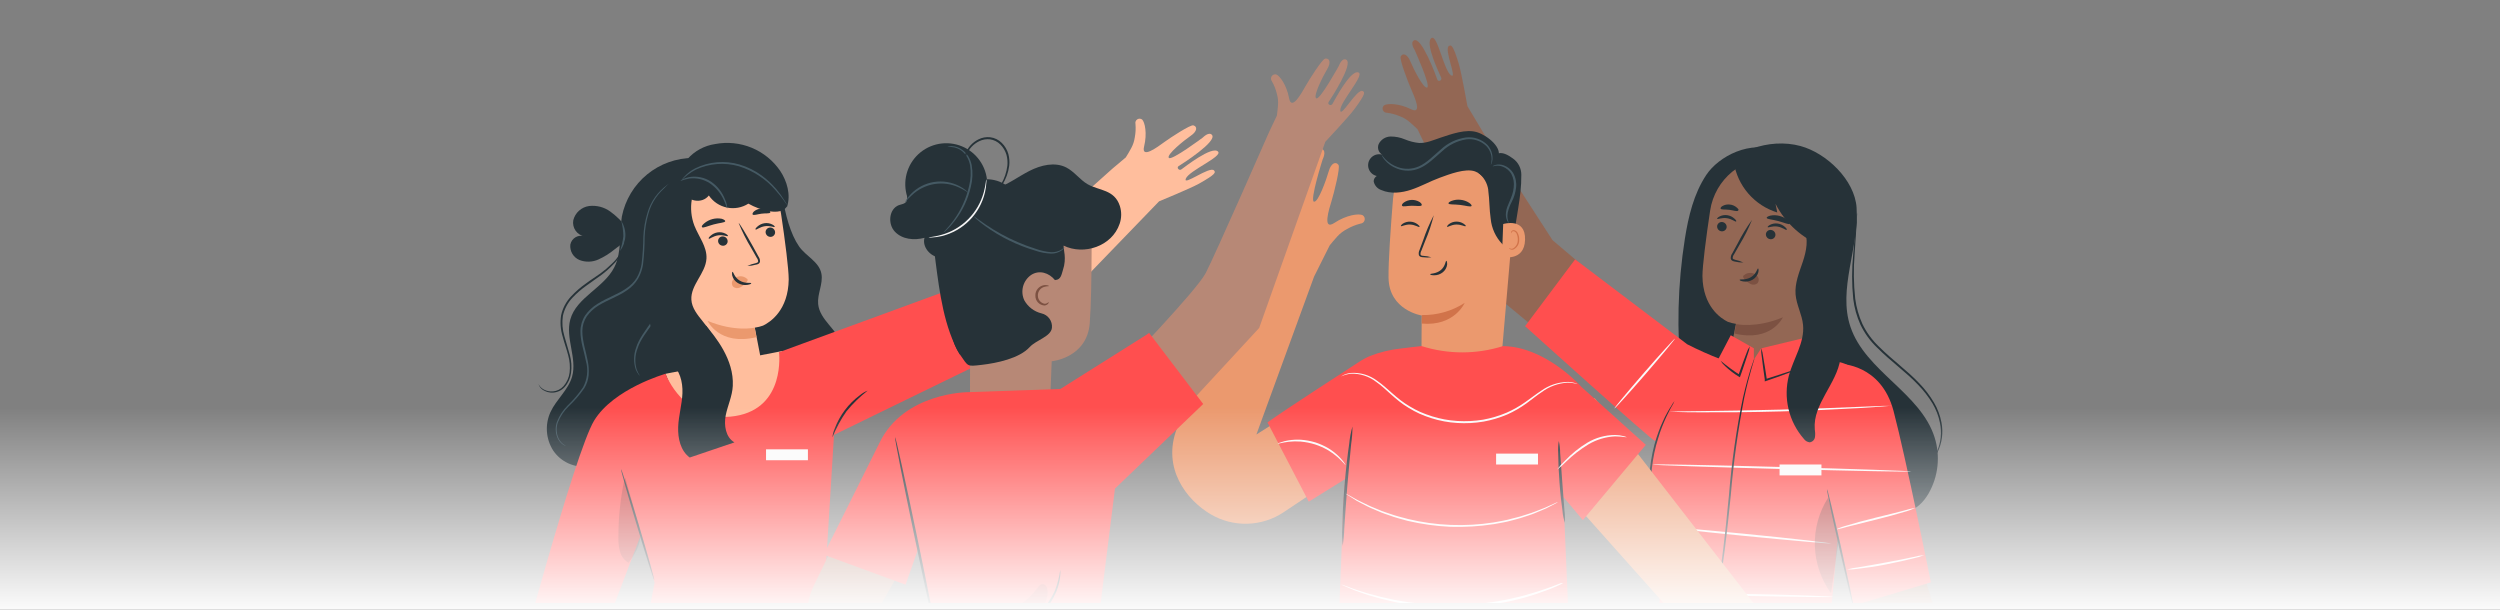 <svg width="1534" height="374" viewBox="0 0 1534 374" fill="none" xmlns="http://www.w3.org/2000/svg">
<rect x="0" y="0" width="1534" height="374" fill="#808080" stroke="none"/>
<g clip-path="url(#clip0_462_721)">
<path d="M1091.14 92.787C1074.21 85.514 1054.51 95.905 1046.91 107.429C1039.3 118.954 1036.02 132.746 1033.85 146.443C1029.39 174.565 1028.69 203.155 1031.77 231.461C1032.67 239.797 1034.3 248.866 1040.67 254.321C1047.05 259.776 1055.55 259.942 1063.39 258.572C1070.48 257.344 1077.68 254.652 1082.29 249.125C1089.37 240.647 1088.45 228.32 1087.69 217.291C1085.08 179.256 1089.08 141.055 1099.5 104.383" fill="#263238"/>
<path d="M1054.23 108.185C1062 92.74 1085.62 84.404 1104.7 89.576C1120.8 93.921 1138.02 110.452 1139.2 127.361C1140.88 152.016 1127.56 177.191 1135.45 200.571C1144.63 227.824 1178.45 241.025 1187.09 268.443C1188.87 274.114 1189.46 280.09 1188.82 285.999C1188.19 291.908 1186.33 297.621 1183.39 302.781C1180.34 308.047 1175.69 312.912 1169.67 313.904C1162.18 315.108 1155.26 310.078 1149.36 305.308C1133.37 292.461 1117.12 279.33 1105.97 262.091C1092.87 241.804 1087.81 217.22 1087.6 192.99C1087.39 168.76 1091.71 144.884 1096.01 121.127" fill="#263238"/>
<path d="M1121.61 138.106C1122.22 133.268 1121.85 128.356 1120.52 123.663C1119.2 118.97 1116.94 114.591 1113.89 110.787C1110.84 106.982 1107.05 103.83 1102.76 101.517C1098.47 99.204 1093.75 97.777 1088.9 97.322C1069.51 95.48 1052.25 109.933 1049.34 129.203C1046.79 146.089 1044.62 163.163 1044.62 169.35C1044.85 188.031 1055.79 195.328 1060.21 197.477C1061.8 198.052 1063.44 198.463 1065.12 198.705C1065.13 198.727 1065.14 198.751 1065.14 198.776C1065.14 198.801 1065.13 198.825 1065.12 198.847L1060.96 220.29C1059.07 234.342 1066.94 246.858 1080.94 248.913C1094.94 250.967 1106.02 240.175 1108.17 226.123L1121.61 138.106Z" fill="#936754"/>
<path d="M1053.66 138.508C1053.55 139.267 1053.72 140.042 1054.16 140.672C1054.61 141.301 1055.27 141.736 1056.02 141.885C1056.4 141.965 1056.78 141.971 1057.15 141.902C1057.52 141.834 1057.88 141.692 1058.2 141.486C1058.52 141.28 1058.79 141.013 1059.01 140.7C1059.22 140.388 1059.37 140.036 1059.45 139.665C1059.56 138.907 1059.38 138.135 1058.94 137.507C1058.5 136.879 1057.84 136.443 1057.09 136.288C1056.72 136.202 1056.33 136.191 1055.96 136.257C1055.58 136.322 1055.22 136.463 1054.9 136.67C1054.58 136.878 1054.31 137.147 1054.1 137.463C1053.88 137.779 1053.74 138.134 1053.66 138.508Z" fill="#263238"/>
<path d="M1053.66 134.304C1053.97 134.729 1056.43 133.407 1059.59 133.879C1062.76 134.351 1064.83 136.241 1065.24 135.934C1065.64 135.627 1065.24 135.036 1064.27 134.163C1063.04 133.005 1061.48 132.262 1059.8 132.037C1058.18 131.809 1056.53 132.089 1055.08 132.84C1053.92 133.454 1053.5 134.092 1053.66 134.304Z" fill="#263238"/>
<path d="M1083.58 143.349C1083.47 144.108 1083.65 144.883 1084.09 145.513C1084.53 146.142 1085.19 146.577 1085.95 146.726C1086.32 146.813 1086.7 146.824 1087.07 146.76C1087.45 146.696 1087.8 146.557 1088.12 146.353C1088.44 146.148 1088.72 145.881 1088.93 145.568C1089.15 145.255 1089.3 144.902 1089.37 144.53C1089.5 143.77 1089.32 142.992 1088.88 142.361C1088.44 141.73 1087.77 141.297 1087.01 141.153C1086.64 141.066 1086.26 141.055 1085.88 141.119C1085.51 141.183 1085.15 141.322 1084.83 141.527C1084.51 141.731 1084.24 141.998 1084.02 142.311C1083.81 142.624 1083.66 142.977 1083.58 143.349Z" fill="#263238"/>
<path d="M1084.65 139.405C1084.95 139.854 1087.43 138.532 1090.58 139.004C1093.72 139.476 1095.84 141.366 1096.24 141.059C1096.64 140.752 1096.24 140.161 1095.25 139.264C1094.02 138.128 1092.47 137.395 1090.81 137.162C1089.19 136.929 1087.54 137.209 1086.09 137.965C1084.93 138.579 1084.51 139.216 1084.65 139.405Z" fill="#263238"/>
<path d="M1069.75 161.085C1068.16 160.325 1066.49 159.762 1064.76 159.408C1063.96 159.219 1063.23 158.936 1063.16 158.369C1063.22 157.511 1063.53 156.689 1064.05 156.007C1065.09 154.165 1066.18 152.229 1067.34 150.221C1070.31 145.334 1072.88 140.216 1075.04 134.918C1071.68 139.553 1068.7 144.449 1066.13 149.56C1065 151.591 1063.94 153.551 1062.94 155.417C1062.23 156.361 1061.89 157.542 1062 158.723C1062.08 159.024 1062.22 159.304 1062.42 159.541C1062.62 159.778 1062.87 159.967 1063.16 160.093C1063.58 160.289 1064.04 160.424 1064.5 160.494C1066.22 160.922 1067.98 161.121 1069.75 161.085Z" fill="#263238"/>
<path d="M1065.33 198.87C1065.33 198.87 1077.4 201.633 1094 194.69C1094 194.69 1086.91 210.135 1064.2 204.633L1065.33 198.87Z" fill="#7C5142"/>
<path d="M1069.98 168.996C1070.69 168.331 1071.56 167.856 1072.51 167.617C1073.46 167.377 1074.45 167.381 1075.39 167.627C1076.77 167.944 1077.96 168.793 1078.72 169.988C1079.06 170.577 1079.22 171.257 1079.16 171.938C1079.11 172.618 1078.85 173.264 1078.41 173.79C1077.82 174.284 1077.1 174.59 1076.33 174.67C1075.57 174.75 1074.79 174.6 1074.11 174.239C1072.71 173.484 1071.46 172.466 1070.43 171.24C1070.11 170.935 1069.85 170.575 1069.65 170.177C1069.57 169.983 1069.54 169.768 1069.57 169.559C1069.61 169.35 1069.7 169.155 1069.84 168.996" fill="#7C5142"/>
<path d="M1078.74 164.722C1078.22 164.722 1077.73 168.052 1074.42 170.059C1071.12 172.066 1067.55 171.169 1067.46 171.641C1067.36 172.114 1068.16 172.421 1069.7 172.704C1071.71 173.013 1073.76 172.613 1075.51 171.57C1077.18 170.561 1078.4 168.945 1078.91 167.06C1079.24 165.643 1078.98 164.745 1078.74 164.722Z" fill="#263238"/>
<path d="M1084.03 133.667C1084.22 134.564 1087.43 134.635 1091.12 135.627C1094.8 136.619 1097.64 137.988 1098.2 137.351C1098.49 137.02 1098.09 136.123 1097 135.131C1095.54 133.854 1093.8 132.947 1091.92 132.486C1090.06 131.978 1088.1 131.921 1086.21 132.321C1084.74 132.746 1083.96 133.242 1084.03 133.667Z" fill="#263238"/>
<path d="M1055.77 128.022C1056.21 128.825 1058.5 128.4 1061.13 128.754C1063.75 129.109 1065.85 129.935 1066.51 129.25C1067.17 128.565 1066.51 128.164 1065.66 127.337C1064.49 126.306 1063.03 125.67 1061.48 125.519C1059.94 125.313 1058.38 125.602 1057.02 126.346C1055.98 126.912 1055.58 127.621 1055.77 128.022Z" fill="#263238"/>
<path d="M1063.87 99.683C1065.01 106.776 1068.11 113.409 1072.82 118.833C1077.53 124.258 1083.67 128.258 1090.53 130.384L1089.47 125.094C1095.66 137.208 1106.18 146.554 1118.94 151.284C1123.34 143.815 1125.01 135.048 1123.65 126.485C1122.3 117.922 1118.01 110.096 1111.52 104.349C1105.03 98.601 1096.74 95.289 1088.08 94.981C1079.41 94.673 1070.91 97.387 1064.03 102.659" fill="#263238"/>
<path d="M1184.8 282.92C1186.22 281.164 1187.44 279.255 1188.44 277.228C1190.95 271.595 1191.6 265.31 1190.31 259.28C1189.47 255.113 1187.93 251.12 1185.75 247.472C1183.22 243.316 1180.23 239.464 1176.82 235.995C1169.74 228.485 1160.29 221.825 1151.86 213.371C1147.59 209.313 1144.1 204.511 1141.56 199.201C1139.31 194.201 1137.82 188.891 1137.15 183.449C1136.22 174.278 1136.22 165.037 1137.15 155.866C1137.74 148.049 1138.35 141.696 1138.75 137.374C1138.96 135.273 1139.11 133.62 1139.22 132.344C1139.26 131.756 1139.35 131.171 1139.48 130.597C1139.55 131.185 1139.55 131.779 1139.48 132.368C1139.48 133.643 1139.34 135.32 1139.22 137.398C1138.94 141.909 1138.52 148.214 1138 155.913C1137.25 165.036 1137.38 174.209 1138.37 183.308C1139.06 188.627 1140.54 193.816 1142.74 198.705C1145.24 203.902 1148.66 208.606 1152.83 212.591C1161.23 220.975 1170.59 227.635 1177.74 235.263C1181.19 238.829 1184.2 242.793 1186.72 247.071C1188.92 250.81 1190.46 254.9 1191.27 259.162C1192.49 265.358 1191.66 271.781 1188.91 277.465C1188.14 278.978 1187.2 280.397 1186.1 281.692C1185.7 282.133 1185.27 282.544 1184.8 282.92Z" fill="#263238"/>
<path d="M952.634 147.364L912.605 85.514L900.419 65.157C900.419 65.157 896.806 44.752 895.082 39.014C891.492 27.206 890.359 27.513 889.131 28.174C885.636 29.922 894.633 49.192 890.288 46.169C885.943 43.147 882.022 21.325 878.48 23.285C873.757 25.883 883.605 45.862 884.313 47.634C885.022 49.405 882.495 50.444 881.951 48.838C881.149 46.476 872.245 22.294 867.617 24.797C865.066 26.167 867.971 30.536 867.971 30.536C867.971 30.536 877.984 52.569 875.764 53.679C873.544 54.789 867.191 42.037 865.373 37.597C863.555 33.157 860.65 32.283 859.469 34.692C858.595 36.345 863.862 50.09 865.775 54.459C867.687 58.828 873.119 70.659 865.775 66.999C858.43 63.338 851.251 63.338 849.243 64.637C848.836 64.99 848.548 65.462 848.421 65.986C848.293 66.51 848.332 67.061 848.532 67.562C848.732 68.064 849.083 68.49 849.536 68.782C849.99 69.075 850.523 69.219 851.062 69.195C853.834 69.553 856.544 70.293 859.115 71.391C861.219 72.192 863.168 73.35 864.877 74.816C866.884 76.516 868.49 78.051 869.836 79.374L879.779 100.037L923.681 186.212L1015.62 262.35L1038.81 220.55L952.634 147.364Z" fill="#936754"/>
<path d="M1190.09 492.583C1190.66 494.401 1191.27 496.527 1191.86 499.077C1192.39 501.273 1192.52 503.542 1192.27 505.784C1192.07 508.574 1191.49 511.324 1190.54 513.955C1189.41 516.317 1191.7 518.679 1193.75 517.64C1195.81 516.6 1199.07 510.224 1199.21 501.935C1199.35 493.646 1207.4 503.919 1210.4 507.626C1213.4 511.334 1223.23 522.292 1225.09 522.268C1227.83 522.268 1228.28 519.293 1225.21 515.679C1222.14 512.066 1213.66 500.565 1215.76 499.148C1217.87 497.731 1232.74 516.671 1232.74 516.671C1232.74 516.671 1235.29 521.253 1237.7 519.623C1242.02 516.648 1224.6 497.637 1222.87 495.866C1221.69 494.638 1223.84 492.937 1225.04 494.33C1226.25 495.724 1239.57 513.625 1243.94 510.649C1247.34 508.288 1229.77 494.874 1229.04 489.631C1228.3 484.388 1241.34 501.226 1244.5 498.912C1245.66 498.038 1246.44 497.235 1237.56 488.663C1233.26 484.483 1216.78 471.919 1216.78 471.919L1181.85 357.098L1138.49 357.806L1190.09 492.583Z" fill="#936754"/>
<path d="M1055.95 220.479C1048.9 217.77 1041.99 214.688 1035.27 211.245L966.497 159.148L935.796 200.146C935.796 200.146 1014.27 270.994 1015.57 270.616C1016.87 270.238 1055.95 220.479 1055.95 220.479Z" fill="#FF4F4F"/>
<path d="M1061.15 220.314L1055.95 220.479C1048.62 220.727 1041.53 223.215 1035.65 227.61C1029.77 232.006 1025.37 238.096 1023.06 245.064C1017.81 260.839 1018.12 265.987 1014.48 277.772C1005.79 305.922 1021.4 340.094 1021.4 340.094L1016.02 389.688L1122.08 391.601L1127.42 331.9L1147.23 242.513C1147.23 242.513 1142.84 223.337 1125.98 221.778C1117.24 220.928 1061.15 220.314 1061.15 220.314Z" fill="#FF4F4F"/>
<path d="M1129.09 223.289C1129.09 223.289 1154.22 223.171 1161.87 252.148C1169.52 281.125 1184.8 357.334 1184.8 357.334L1137.19 371.645L1111.59 267.05C1109.82 261.121 1109.12 254.922 1109.54 248.747C1110.32 238.285 1114.24 224.706 1129.09 223.289Z" fill="#FF4F4F"/>
<path d="M1053.62 221.731L1062 205.695L1076.17 213.725V220.691L1080.66 213.725L1114.07 205.695V225.509L1075.06 229.76L1053.62 221.731Z" fill="#FF4F4F"/>
<path d="M1027.45 246.103C1026.95 247.282 1026.36 248.42 1025.68 249.503C1025.06 250.566 1024.33 251.865 1023.6 253.447C1022.87 255.029 1021.9 256.753 1021.1 258.808C1020.29 260.863 1019.3 263.035 1018.52 265.491C1017.74 267.947 1016.92 270.569 1016.16 273.332C1013.02 285.516 1012.22 298.186 1013.8 310.669C1014.22 313.526 1014.56 316.266 1015.17 318.769C1015.62 321.11 1016.19 323.428 1016.87 325.712C1017.39 327.861 1018.12 329.703 1018.66 331.356C1019.1 332.778 1019.62 334.174 1020.22 335.536C1020.75 336.706 1021.18 337.914 1021.52 339.15C1020.86 338.053 1020.27 336.909 1019.77 335.725C1019.11 334.383 1018.51 333.003 1018 331.592C1017.41 329.939 1016.61 328.097 1016.04 325.972C1015.29 323.646 1014.66 321.281 1014.15 318.887C1013.52 316.36 1013.14 313.621 1012.67 310.716C1011.87 304.452 1011.65 298.128 1012 291.823C1012.46 285.484 1013.5 279.2 1015.1 273.048C1015.93 270.238 1016.66 267.569 1017.63 265.137C1018.43 262.861 1019.35 260.63 1020.39 258.454C1021.19 256.638 1022.08 254.865 1023.06 253.14C1023.77 251.796 1024.56 250.495 1025.42 249.243C1026 248.138 1026.68 247.086 1027.45 246.103Z" fill="#263238"/>
<path d="M1073.67 212.473C1073.45 214.132 1073.03 215.759 1072.41 217.314C1071.49 220.266 1070.05 224.399 1068.59 228.745C1068.33 229.429 1068.09 230.114 1067.86 230.776L1067.6 231.484L1066.96 231.106C1063.91 229.265 1061.07 227.086 1058.5 224.612C1057.4 223.672 1056.46 222.555 1055.72 221.306C1059.47 224.459 1063.41 227.377 1067.53 230.043L1066.63 230.374L1067.36 228.319C1068.92 223.88 1070.41 219.889 1071.52 217.031C1072.03 215.424 1072.75 213.892 1073.67 212.473Z" fill="#263238"/>
<path d="M1101.11 227.209C1099.51 228.105 1097.81 228.825 1096.05 229.358C1092.89 230.563 1088.5 232.122 1083.56 233.798L1082.85 234.058V233.326V232.712C1082.07 227.422 1081.46 222.628 1081.06 219.156C1080.72 217.287 1080.59 215.387 1080.66 213.489C1081.27 215.288 1081.69 217.148 1081.91 219.038C1082.52 222.463 1083.3 227.257 1084.08 232.523V233.137L1083.28 232.641C1088.21 230.988 1092.72 229.547 1095.91 228.556C1097.59 227.906 1099.33 227.454 1101.11 227.209Z" fill="#263238"/>
<path d="M1180.76 340.566C1178.57 341.486 1176.29 342.182 1173.96 342.645C1169.71 343.755 1163.81 345.006 1157.22 346.352C1150.63 347.698 1144.61 348.454 1140.26 348.974C1137.92 349.362 1135.55 349.536 1133.18 349.493C1135.5 348.831 1137.87 348.365 1140.26 348.1C1144.56 347.368 1150.54 346.376 1157.1 345.148C1163.67 343.92 1169.59 342.786 1173.89 341.818C1176.15 341.22 1178.44 340.802 1180.76 340.566Z" fill="#FAFAFA"/>
<path d="M1175.36 311.566C1173.09 312.671 1170.72 313.542 1168.27 314.164C1163.88 315.534 1157.74 317.187 1150.94 318.887C1144.14 320.587 1137.97 322.075 1133.53 323.232C1131.16 323.971 1128.75 324.554 1126.31 324.98C1128.57 323.885 1130.95 323.023 1133.39 322.406C1137.78 321.013 1143.92 319.359 1150.73 317.683C1157.53 316.006 1163.69 314.518 1168.13 313.337C1170.5 312.591 1172.91 312 1175.36 311.566Z" fill="#FAFAFA"/>
<path d="M1137.15 371.645C1136.77 370.754 1136.47 369.829 1136.27 368.882C1135.78 366.851 1135.12 364.3 1134.36 361.254C1132.8 354.807 1130.72 345.88 1128.48 336.008C1126.24 326.137 1124.32 317.116 1122.95 310.668C1122.34 307.622 1121.84 305.048 1121.42 302.97C1121.19 302.032 1121.06 301.075 1121.02 300.112C1121.43 300.983 1121.72 301.904 1121.89 302.852L1123.8 310.479C1125.39 316.927 1127.46 325.854 1129.68 335.749C1131.9 345.644 1133.86 354.641 1135.21 361.065C1135.82 364.135 1136.34 366.709 1136.74 368.787C1137 369.718 1137.14 370.679 1137.15 371.645Z" fill="#263238"/>
<path d="M1172.81 289.32C1172.81 289.65 1137.22 288.965 1093.34 287.785C1049.46 286.604 1013.89 285.423 1013.89 285.045C1013.89 284.667 1049.48 285.376 1093.36 286.557C1137.24 287.737 1172.81 288.965 1172.81 289.32Z" fill="#FAFAFA"/>
<path d="M1160.62 248.865C1160.18 248.998 1159.71 249.07 1159.25 249.078L1155.31 249.409C1151.86 249.692 1146.9 250.023 1140.74 250.401C1128.43 251.133 1111.43 251.936 1092.63 252.455C1073.83 252.975 1056.8 253.069 1044.5 252.998C1038.34 252.998 1033.35 252.998 1029.91 252.809L1025.94 252.668C1025.47 252.664 1025.01 252.625 1024.55 252.55C1025.01 252.483 1025.48 252.483 1025.94 252.55L1029.91 252.431L1044.48 252.243C1056.8 252.101 1073.81 251.841 1092.61 251.345C1111.4 250.849 1128.38 250.164 1140.69 249.645L1155.28 249.054H1159.25C1159.7 248.94 1160.16 248.876 1160.62 248.865Z" fill="#FAFAFA"/>
<path d="M990.561 250.684C990.302 250.448 998.426 240.671 1008.67 228.839C1018.92 217.008 1027.57 207.585 1027.73 207.797C1027.9 208.01 1019.87 217.787 1009.62 229.642C999.37 241.498 990.821 250.826 990.561 250.684Z" fill="#FAFAFA"/>
<path d="M1123.76 333.482C1123.76 333.836 1099.48 331.687 1069.6 328.758C1039.73 325.83 1015.52 323.091 1015.55 322.736C1015.57 322.382 1039.82 324.555 1069.72 327.46C1099.62 330.364 1123.78 333.246 1123.76 333.482Z" fill="#FAFAFA"/>
<path d="M1124.96 366.261C1124.96 366.615 1101.34 366.261 1072.39 365.694C1043.44 365.127 1019.85 364.23 1019.85 363.899C1019.85 363.569 1043.46 363.899 1072.41 364.466C1101.37 365.033 1124.96 365.93 1124.96 366.261Z" fill="#FAFAFA"/>
<path d="M1053.62 389.31C1053.56 388.729 1053.56 388.143 1053.62 387.562C1053.62 386.429 1053.62 384.728 1053.62 382.579C1053.62 378.234 1053.95 371.952 1054.47 364.206C1054.73 360.333 1055.06 356.106 1055.53 351.571C1056 347.037 1056.69 342.125 1057.32 337.118C1058.6 326.94 1059.69 315.722 1060.87 304.056C1062.48 283.893 1065.36 263.851 1069.49 244.048C1071.21 236.491 1072.98 230.445 1074.21 226.312C1074.87 224.352 1075.41 222.77 1075.84 221.589C1075.99 221.024 1076.2 220.478 1076.48 219.959C1076.4 220.539 1076.27 221.109 1076.07 221.66C1075.7 222.864 1075.25 224.47 1074.66 226.383C1073.48 230.539 1071.85 236.609 1070.24 244.166C1066.39 263.969 1063.63 283.971 1062 304.08C1060.82 315.888 1059.64 327.082 1058.36 337.142C1057.68 342.22 1056.97 347.037 1056.45 351.548C1055.93 356.058 1055.55 360.309 1055.22 364.159C1054.61 371.881 1054.25 378.139 1054.02 382.461L1053.73 387.444C1053.76 388.068 1053.72 388.694 1053.62 389.31Z" fill="#263238"/>
<path d="M1117.64 285.022H1091.94V291.705H1117.64V285.022Z" fill="#FAFAFA"/>
<g opacity="0.3">
<path d="M1121.75 305.355C1116.11 314.188 1113.27 324.514 1113.59 334.986C1113.91 345.458 1117.38 355.591 1123.54 364.064C1125.12 353.043 1126.69 342.023 1128.27 331.002" fill="black"/>
</g>
<path d="M1106.87 140.374C1109.89 146.585 1108.41 154.024 1106.21 160.589C1104.01 167.154 1101.2 173.79 1101.77 180.686C1102.29 187.086 1105.74 192.967 1106.35 199.367C1107.41 210.135 1100.52 219.912 1097.68 230.374C1095.92 237.122 1095.83 244.199 1097.44 250.988C1099.04 257.776 1102.28 264.069 1106.87 269.317C1107.28 269.897 1107.82 270.384 1108.43 270.746C1109.04 271.108 1109.73 271.337 1110.44 271.419C1111.25 271.305 1112.01 270.931 1112.59 270.352C1113.17 269.773 1113.55 269.02 1113.67 268.207C1113.87 266.58 1113.83 264.934 1113.55 263.319C1112.25 247.874 1127.11 235.499 1129.26 220.149C1130.68 210.159 1126.54 200.288 1125.93 190.227C1125.15 177.569 1129.92 165.289 1131.48 152.701C1132.2 148.41 1131.95 144.013 1130.75 139.831C1130.13 137.746 1129.02 135.843 1127.5 134.284C1125.99 132.724 1124.12 131.556 1122.06 130.88C1119.96 130.3 1117.73 130.511 1115.78 131.474C1113.83 132.437 1112.31 134.083 1111.5 136.099" fill="#263238"/>
<path d="M820.904 234.979L770.909 266.625L806.333 169.681L815.898 150.576C817.173 148.97 818.732 147.128 820.621 145.026C822.281 143.232 824.239 141.738 826.407 140.61C829.032 139.079 831.863 137.934 834.814 137.209C835.399 137.167 835.957 136.942 836.408 136.567C836.86 136.192 837.182 135.685 837.331 135.117C837.479 134.549 837.446 133.949 837.236 133.401C837.026 132.853 836.65 132.384 836.16 132.061C833.917 130.88 826.289 131.801 818.755 136.784C811.222 141.767 815.543 128.211 817.055 123.276C818.566 118.34 822.463 102.871 821.306 101.195C819.605 98.833 816.701 100.132 815.307 105.091C813.914 110.051 808.742 124.645 806.191 123.724C803.641 122.803 811.6 97.747 811.6 97.747C811.6 97.747 814.174 92.669 811.245 91.512C805.955 89.434 799.437 116.64 798.894 119.237C798.516 121.056 795.682 120.158 796.202 118.245C796.721 116.333 804.727 93.472 799.366 91.3C795.234 89.623 793.793 113.64 789.519 117.442C785.244 121.245 792.471 99.353 788.456 97.912C786.968 97.369 785.787 97.18 783.473 110.358C782.339 116.758 781.111 139.193 781.111 139.193L769.469 162.148L769.752 162.407L722.095 263.059C712.955 287.194 727.881 306.701 742.83 315.533C749.67 319.569 757.51 321.591 765.449 321.365C773.387 321.139 781.101 318.676 787.7 314.258L845.441 275.693L820.904 234.979Z" fill="#EB996E"/>
<path d="M1089.68 447.358C1090.88 449.129 1092.2 451.255 1093.67 453.805C1094.92 456.001 1095.77 458.399 1096.2 460.89C1096.87 463.99 1097.11 467.17 1096.9 470.336C1096.75 470.938 1096.79 471.574 1097.02 472.152C1097.24 472.73 1097.65 473.221 1098.18 473.552C1098.7 473.884 1099.32 474.039 1099.94 473.996C1100.56 473.953 1101.15 473.713 1101.63 473.312C1103.52 471.47 1105 463.629 1102.57 454.632C1100.14 445.634 1112.02 454.183 1116.43 457.229C1120.85 460.276 1134.9 469.037 1136.91 468.423C1139.84 467.526 1139.44 464.196 1134.95 461.339C1130.46 458.481 1117.73 448.68 1119.43 446.437C1121.13 444.193 1143.33 459.992 1143.33 459.992C1143.33 459.992 1147.51 464.125 1149.59 461.598C1153.32 457.04 1128.5 441.997 1126.12 440.627C1124.44 439.683 1126.12 437.179 1127.96 438.266C1129.8 439.352 1149.71 454.514 1153.56 449.908C1156.51 446.366 1133.27 437.345 1130.86 431.913C1128.46 426.481 1147.8 440.556 1150.49 437.061C1151.48 435.762 1152.05 434.7 1139.77 428.182C1133.82 425.017 1112.04 416.657 1112.04 416.657L978.494 244.26L939.764 279.165L1089.68 447.358Z" fill="#EB996E"/>
<path d="M929.16 128.306L920.823 225.013L872.387 221.14C872.08 215.496 872.387 193.604 872.387 193.604C872.387 193.604 852.243 190.487 852.006 170.342C851.865 160.542 853.282 140.326 854.746 122.118C855.526 112.383 860.094 103.342 867.469 96.939C874.843 90.535 884.436 87.281 894.185 87.875C899.161 88.163 904.029 89.446 908.501 91.649C912.972 93.851 916.956 96.928 920.218 100.698C923.479 104.468 925.951 108.854 927.486 113.596C929.022 118.338 929.591 123.34 929.16 128.306Z" fill="#EB996E"/>
<path d="M872.458 193.321C881.759 193.498 890.901 190.9 898.719 185.858C898.719 185.858 892.508 200.358 872.411 198.54L872.458 193.321Z" fill="#D1734A"/>
<path d="M859.611 138.744C859.942 139.122 862.209 137.634 865.302 137.776C868.396 137.918 870.592 139.618 870.947 139.24C871.301 138.862 870.781 138.39 869.837 137.634C868.552 136.649 866.997 136.081 865.381 136.005C863.764 135.929 862.163 136.349 860.792 137.209C859.8 137.894 859.446 138.555 859.611 138.744Z" fill="#263238"/>
<path d="M887.95 139.169C888.328 139.524 890.453 137.847 893.547 137.776C896.641 137.705 898.955 139.169 899.286 138.791C899.616 138.414 899.073 137.941 898.058 137.256C896.692 136.364 895.083 135.918 893.453 135.981C891.843 136.025 890.288 136.579 889.013 137.563C888.092 138.319 887.785 139.004 887.95 139.169Z" fill="#263238"/>
<path d="M878.338 157.897C876.709 157.373 875.018 157.063 873.308 156.976C872.505 156.976 871.773 156.74 871.632 156.196C871.558 155.374 871.739 154.55 872.151 153.835C872.907 151.914 873.694 149.907 874.513 147.813C876.683 142.71 878.444 137.443 879.779 132.061C877.204 136.981 875.024 142.098 873.261 147.364C872.482 149.466 871.75 151.473 871.017 153.41C870.537 154.366 870.396 155.456 870.616 156.503C870.729 156.783 870.905 157.033 871.13 157.234C871.355 157.435 871.624 157.581 871.915 157.661C872.353 157.785 872.806 157.849 873.261 157.849C874.946 158.063 876.65 158.079 878.338 157.897Z" fill="#263238"/>
<path d="M887.454 160.022C886.935 160.022 886.935 163.352 884.053 165.737C881.172 168.122 877.606 167.768 877.583 168.24C877.559 168.713 878.386 168.878 879.944 168.925C881.913 168.948 883.826 168.279 885.352 167.036C886.798 165.855 887.736 164.164 887.974 162.313C888.045 160.849 887.667 159.998 887.454 160.022Z" fill="#263238"/>
<path d="M888.777 124.834C889.084 125.684 892.177 125.283 895.861 125.732C899.546 126.18 902.427 127.149 902.946 126.393C903.159 126.039 902.639 125.236 901.458 124.433C899.882 123.41 898.085 122.779 896.216 122.591C894.363 122.369 892.484 122.596 890.737 123.252C889.32 123.795 888.659 124.456 888.777 124.834Z" fill="#263238"/>
<path d="M860.296 126.251C860.933 127.078 863.366 126.251 866.318 126.251C869.27 126.251 871.773 126.794 872.34 125.968C872.6 125.543 872.198 124.74 871.112 123.984C869.645 123.072 867.942 122.613 866.216 122.663C864.49 122.713 862.817 123.271 861.406 124.268C860.367 125.023 860.012 125.873 860.296 126.251Z" fill="#263238"/>
<path d="M907.292 106.225C910.51 108.749 912.626 112.423 913.196 116.474V116.876C913.998 122.614 913.833 128.471 914.683 134.21C915.231 140.032 917.728 145.498 921.768 149.725C923.516 151.355 926.491 152.489 928.026 150.576C928.52 149.783 928.775 148.864 928.758 147.931C929.821 134.068 933.623 121.764 933.482 107.24C933.489 105.298 933.032 103.383 932.148 101.653C931.265 99.924 929.982 98.431 928.404 97.298C925.381 95.102 921.674 92.858 918.297 94.44C914.919 96.023 910.551 102.375 907.929 105.044" fill="#263238"/>
<path d="M922.359 137.469C922.713 137.327 936.198 133.383 935.773 147.151C935.347 160.92 921.603 157.661 921.603 157.259C921.603 156.858 922.359 137.469 922.359 137.469Z" fill="#EB996E"/>
<path d="M925.948 152.111C925.948 152.111 926.184 152.3 926.586 152.489C927.161 152.725 927.806 152.725 928.381 152.489C929.29 151.953 930.04 151.185 930.555 150.264C931.069 149.343 931.33 148.301 931.309 147.246C931.372 146.069 931.178 144.893 930.742 143.798C930.626 143.365 930.406 142.967 930.102 142.638C929.797 142.308 929.417 142.058 928.995 141.909C928.721 141.823 928.425 141.837 928.161 141.95C927.897 142.062 927.682 142.266 927.554 142.523C927.365 142.901 927.436 143.16 927.365 143.184C927.294 143.208 927.082 142.948 927.2 142.381C927.293 142.044 927.491 141.746 927.767 141.531C928.159 141.258 928.641 141.148 929.113 141.224C929.66 141.368 930.163 141.647 930.575 142.034C930.987 142.422 931.297 142.907 931.474 143.444C932.031 144.655 932.275 145.987 932.183 147.317C932.211 148.544 931.877 149.752 931.221 150.789C930.566 151.827 929.619 152.648 928.499 153.15C928.124 153.241 927.733 153.25 927.354 153.176C926.975 153.103 926.617 152.949 926.302 152.725C925.972 152.465 925.901 152.135 925.948 152.111Z" fill="#D1734A"/>
<path d="M919.005 96.684C922.382 91.158 913.101 83.247 906.3 81.121C899.498 78.996 890.548 82.278 883.77 84.522C879.519 85.939 875.245 87.923 870.758 87.734C867.752 87.425 864.808 86.677 862.02 85.514C859.236 84.329 856.236 83.734 853.211 83.766C851.699 83.806 850.226 84.255 848.949 85.066C847.673 85.877 846.64 87.02 845.961 88.371C845.665 89.061 845.522 89.807 845.541 90.558C845.561 91.308 845.744 92.046 846.076 92.719C846.408 93.392 846.882 93.986 847.466 94.458C848.049 94.931 848.728 95.271 849.456 95.456C848.5 94.936 847.432 94.655 846.343 94.637C845.255 94.619 844.178 94.864 843.205 95.352C842.232 95.839 841.391 96.555 840.754 97.437C840.117 98.32 839.702 99.344 839.546 100.421C839.39 101.498 839.496 102.597 839.856 103.625C840.217 104.652 840.82 105.577 841.614 106.321C842.409 107.065 843.372 107.606 844.42 107.897C845.469 108.189 846.573 108.223 847.638 107.996C845.677 106.508 842.678 108.964 842.914 111.42C843.179 112.627 843.753 113.743 844.582 114.658C845.41 115.574 846.464 116.257 847.638 116.64C853.376 119.143 860.083 118.34 866.034 116.356C871.986 114.372 877.488 111.232 883.369 109.083C889.249 106.933 899.144 103.084 905.048 105.162C909.417 106.697 912.44 111.94 914.896 110.783C916.059 110.167 917.06 109.286 917.819 108.211C918.578 107.136 919.073 105.897 919.265 104.595C919.592 101.985 919.504 99.338 919.005 96.755" fill="#263238"/>
<path d="M847.779 94.96C847.779 94.96 848.488 95.975 849.976 97.605C852.101 99.825 854.724 101.509 857.627 102.517C861.883 104.073 866.578 103.904 870.71 102.045C875.434 99.943 879.401 95.739 884.03 91.772C888.296 87.761 893.7 85.171 899.498 84.356C901.897 84.061 904.331 84.318 906.615 85.108C908.9 85.898 910.973 87.2 912.676 88.914C913.773 90.109 914.614 91.515 915.15 93.045C915.686 94.576 915.905 96.2 915.793 97.817C915.722 98.684 915.523 99.536 915.203 100.344C914.967 100.888 914.801 101.147 914.754 101.124C915.02 100.03 915.194 98.916 915.274 97.794C915.28 94.729 914.094 91.782 911.968 89.576C910.353 88.026 908.412 86.858 906.287 86.155C904.162 85.452 901.907 85.233 899.687 85.514C894.13 86.403 888.971 88.946 884.88 92.811C880.346 96.684 876.213 101.006 871.206 103.178C869.011 104.151 866.645 104.677 864.244 104.726C861.844 104.774 859.458 104.345 857.226 103.462C854.215 102.345 851.551 100.456 849.503 97.983C848.952 97.316 848.47 96.597 848.063 95.834C847.927 95.558 847.832 95.263 847.779 94.96Z" fill="#455A64"/>
<path d="M925.877 136.831C925.877 136.831 925.287 136.453 924.768 135.367C924.069 133.797 923.832 132.06 924.083 130.36C924.366 125.921 928.31 121.174 928.806 115.034C929.2 112.198 928.705 109.31 927.389 106.768C926.22 104.767 924.416 103.213 922.264 102.352C920.821 101.734 919.239 101.514 917.683 101.714C916.573 101.903 915.982 102.163 915.935 102.045C915.888 101.927 916.407 101.549 917.565 101.195C919.236 100.776 920.993 100.858 922.618 101.431C925.054 102.287 927.122 103.955 928.475 106.154C930.017 108.877 930.646 112.022 930.27 115.128C929.923 118.161 929.026 121.106 927.625 123.819C926.497 125.915 925.663 128.155 925.145 130.478C924.719 132.62 924.975 134.842 925.877 136.831Z" fill="#455A64"/>
<path d="M825.368 293.972L803.05 307.835L777.734 259.186C788.857 251.156 824.517 228.202 833.562 222.298C835.8 220.798 838.171 219.509 840.647 218.448C846.666 216.093 852.972 214.552 859.398 213.867C865.113 213.087 869.459 212.709 872.269 212.355C888.536 217.504 905.997 217.504 922.264 212.355C924.224 212.355 926.137 212.591 927.979 212.804C944.51 215.165 960.546 226.761 970.488 237.53L1009.88 272.954L971.244 319.147L959.294 304.977L962.104 370.228L973.511 451.373H819.18C819.18 451.373 818.85 432.244 820.243 405.652C822.227 368.244 824.187 310.078 824.187 310.078" fill="#FF4F4F"/>
<path d="M823.856 334.993C824.438 331.439 824.77 327.848 824.848 324.248C825.297 317.635 825.887 308.472 826.714 298.27C827.54 288.068 828.461 279.047 829.075 272.434C829.6 268.884 829.861 265.301 829.855 261.712C828.88 265.173 828.216 268.714 827.871 272.292C826.903 278.881 825.816 288.021 824.966 298.128C824.116 308.236 823.738 317.446 823.596 324.106C823.36 327.735 823.447 331.379 823.856 334.993Z" fill="#263238"/>
<path d="M956.484 270.616C956.06 273.055 955.933 275.537 956.106 278.008C956.106 282.565 956.389 288.871 956.885 295.814C957.381 302.757 958.09 309.015 958.751 313.526C958.916 315.999 959.416 318.438 960.239 320.776C960.394 318.317 960.299 315.848 959.955 313.408C959.554 308.189 959.105 302.238 958.609 295.672C958.113 289.107 957.712 283.156 957.31 277.96C957.31 275.489 957.033 273.025 956.484 270.616Z" fill="#263238"/>
<path d="M943.707 278.338H918.013V285.022H943.707V278.338Z" fill="#FAFAFA"/>
<path d="M967.914 235.688C965.92 235.1 963.852 234.806 961.774 234.814C956.091 235.155 950.632 237.149 946.069 240.553C943.07 242.536 940 245.016 936.623 247.519C932.933 250.195 928.975 252.483 924.815 254.344C920.163 256.319 915.308 257.777 910.338 258.69C904.989 259.595 899.553 259.881 894.138 259.54C888.721 259.217 883.365 258.218 878.197 256.564C875.739 255.786 873.326 254.872 870.97 253.825C868.729 252.793 866.552 251.625 864.452 250.33C856.069 245.394 850.495 238.522 844.615 234.46C840.15 230.931 834.574 229.106 828.887 229.311C826.817 229.543 824.799 230.109 822.912 230.988L823.266 230.752C823.602 230.517 823.957 230.312 824.329 230.138C825.745 229.445 827.271 229.006 828.839 228.839C834.677 228.436 840.462 230.174 845.111 233.728C851.18 237.837 856.801 244.615 865.019 249.361C867.097 250.626 869.25 251.762 871.466 252.762C873.779 253.771 876.144 254.653 878.551 255.407C883.631 257.016 888.89 257.992 894.208 258.312C899.52 258.644 904.851 258.374 910.102 257.509C914.961 256.616 919.711 255.207 924.272 253.305C928.385 251.509 932.303 249.293 935.962 246.693C939.409 244.331 942.527 241.781 945.597 239.821C950.316 236.409 955.953 234.5 961.774 234.342C963.375 234.333 964.968 234.572 966.497 235.05C966.884 235.165 967.263 235.307 967.631 235.475C967.796 235.593 967.914 235.664 967.914 235.688Z" fill="#FAFAFA"/>
<path d="M825.604 285.352C825.415 285.352 823.903 283.321 820.881 280.629C819.061 279.007 817.092 277.56 815 276.307C812.411 274.812 809.673 273.593 806.829 272.67C803.976 271.794 801.04 271.216 798.067 270.946C795.629 270.755 793.178 270.795 790.747 271.064C786.614 271.56 784.134 272.458 784.063 272.222C783.992 271.985 784.63 271.867 785.74 271.466C787.322 270.883 788.961 270.464 790.628 270.214C793.11 269.814 795.628 269.68 798.138 269.813C801.214 270.032 804.256 270.594 807.207 271.49C810.132 272.448 812.937 273.74 815.567 275.339C817.712 276.688 819.7 278.272 821.495 280.062C822.186 280.727 822.833 281.437 823.431 282.188C823.931 282.72 824.382 283.297 824.777 283.912C825.344 284.738 825.675 285.281 825.604 285.352Z" fill="#FAFAFA"/>
<path d="M955.964 308.095C955.6 308.376 955.203 308.614 954.783 308.803L951.265 310.645L948.691 311.968C947.722 312.416 946.66 312.818 945.526 313.314C943.164 314.235 940.803 315.416 937.756 316.337L933.033 317.872C931.427 318.391 929.703 318.769 927.956 319.265C924.46 320.28 920.611 320.918 916.573 321.627C907.785 322.975 898.892 323.521 890.005 323.256C881.117 322.841 872.287 321.608 863.626 319.572C859.658 318.486 855.88 317.517 852.479 316.218C850.755 315.604 849.078 315.109 847.52 314.447L843.033 312.534C840.151 311.401 837.719 310.007 835.523 308.897C834.436 308.331 833.397 307.835 832.5 307.315L830.138 305.804L826.761 303.678C826.348 303.455 825.967 303.177 825.628 302.852C826.07 303.018 826.497 303.223 826.903 303.466L830.374 305.379L832.878 306.796C833.799 307.292 834.838 307.74 835.924 308.283C838.144 309.323 840.647 310.645 843.481 311.731L847.945 313.573C849.503 314.188 851.18 314.66 852.904 315.274C856.305 316.502 859.989 317.423 863.98 318.462C881.18 322.604 899.026 323.318 916.502 320.564C920.493 319.832 924.319 319.241 927.79 318.202C929.538 317.73 931.262 317.399 932.868 316.903L937.473 315.439C940.425 314.589 942.975 313.455 945.266 312.605C946.4 312.157 947.486 311.779 948.454 311.354L951.052 310.149L954.665 308.52C955.074 308.312 955.512 308.169 955.964 308.095Z" fill="#FAFAFA"/>
<path d="M998.237 268.349C995.852 267.986 993.446 267.789 991.034 267.758C985.241 268.035 979.605 269.73 974.621 272.694C969.646 275.725 965.028 279.306 960.853 283.369C959.158 285.116 957.334 286.735 955.397 288.21C956.83 286.239 958.452 284.412 960.239 282.755C964.302 278.439 968.934 274.697 974.007 271.631C979.153 268.551 985.036 266.919 991.034 266.908C992.837 266.923 994.631 267.169 996.371 267.64C997.032 267.759 997.664 267.999 998.237 268.349Z" fill="#FAFAFA"/>
<path d="M959.082 357.853C958.679 358.109 958.252 358.323 957.806 358.491L954.075 360.168C952.469 360.9 950.462 361.75 948.076 362.529C945.691 363.308 943.046 364.442 940 365.316L935.277 366.756C933.6 367.252 931.852 367.607 930.034 368.079C926.421 369.047 922.5 369.732 918.367 370.44C900.405 373.515 882.064 373.674 864.051 370.913C859.918 370.181 855.974 369.567 852.243 368.551C850.424 368.103 848.653 367.772 847 367.3L842.277 365.93C839.207 365.127 836.514 364.088 834.129 363.285C831.744 362.482 829.713 361.679 828.084 360.923L824.329 359.341C823.886 359.166 823.459 358.952 823.053 358.703C823.526 358.774 823.987 358.909 824.423 359.105L828.272 360.498C829.926 361.112 831.933 361.868 834.342 362.6C836.751 363.332 839.443 364.3 842.513 364.962L847.236 366.237C848.913 366.662 850.684 366.993 852.479 367.394C856.092 368.268 860.036 368.835 864.145 369.519C882.08 372.157 900.314 372.006 918.202 369.071C922.311 368.315 926.232 367.677 929.821 366.709C931.616 366.26 933.387 365.93 935.04 365.457L939.764 364.088C942.81 363.285 945.502 362.269 947.887 361.49C950.273 360.711 952.28 359.955 953.933 359.294L957.735 357.853C958.182 357.791 958.635 357.791 959.082 357.853Z" fill="#FAFAFA"/>
<path d="M425.336 96.92C415.031 96.925 405.045 100.495 397.072 107.025C389.1 113.555 383.633 122.643 381.599 132.746C379.781 143.231 381.765 154.638 376.876 164.108C370.476 176.671 353.685 182.457 349.93 196.06C346.766 207.419 354.228 219.676 351.04 231.083C348.679 239.301 341.381 245.087 337.792 252.809C336.067 256.568 335.312 260.699 335.597 264.825C335.881 268.951 337.196 272.939 339.421 276.425C341.725 279.848 344.927 282.57 348.677 284.29C352.427 286.011 356.579 286.665 360.676 286.179C365.847 285.423 370.523 282.802 375.506 281.172C386.252 277.653 397.918 278.811 409.112 280.487C420.306 282.164 431.807 283.864 442.812 281.267C453.817 278.669 464.373 270.521 466.027 259.327C467.089 252.077 464.35 244.874 462.106 237.884C447.441 191.715 454.219 141.342 443.804 94.039" fill="#263238"/>
<path d="M384.339 139.453C381.535 135.786 378.218 132.541 374.491 129.817C370.723 127.077 366.058 125.862 361.431 126.417C359.14 126.741 356.997 127.741 355.277 129.289C353.556 130.837 352.336 132.863 351.772 135.107C351.567 136.229 351.588 137.38 351.834 138.493C352.081 139.606 352.549 140.658 353.209 141.587C353.87 142.517 354.71 143.304 355.68 143.903C356.65 144.501 357.731 144.899 358.857 145.073C357.944 144.733 356.968 144.596 355.997 144.673C355.026 144.75 354.083 145.038 353.235 145.517C352.387 145.996 351.654 146.655 351.087 147.447C350.52 148.239 350.134 149.146 349.954 150.104C349.751 152.073 350.188 154.056 351.201 155.757C352.213 157.459 353.747 158.789 355.575 159.55C357.425 160.261 359.398 160.6 361.379 160.547C363.361 160.495 365.313 160.051 367.123 159.243C370.728 157.618 374.096 155.513 377.136 152.985L387.858 144.884" fill="#263238"/>
<path d="M347.309 273.639C346.651 273.475 346.027 273.195 345.467 272.812C343.837 271.676 342.593 270.07 341.901 268.207C340.761 265.264 340.685 262.014 341.688 259.021C343.139 255.167 345.402 251.672 348.324 248.771C351.862 245.403 355.029 241.666 357.771 237.624C360.408 232.717 361.042 226.978 359.542 221.613C358.479 215.827 356.118 209.805 356.165 203.169C356.189 199.737 357.197 196.385 359.07 193.51C361.082 190.652 363.663 188.24 366.65 186.425C372.554 182.67 379.049 180.639 384.268 176.979C386.833 175.306 389.014 173.108 390.668 170.531C392.17 167.901 393.186 165.021 393.667 162.03C394.331 156.456 394.694 150.851 394.753 145.239C394.974 140.296 395.815 135.401 397.257 130.668C399.244 123.685 403.571 117.599 409.513 113.428C411.127 112.328 412.883 111.454 414.733 110.83C415.204 110.667 415.685 110.533 416.173 110.429C416.504 110.429 416.693 110.429 416.693 110.429C414.226 111.25 411.883 112.402 409.726 113.853C403.982 118.065 399.822 124.087 397.918 130.951C396.546 135.631 395.753 140.461 395.556 145.333C395.546 150.984 395.215 156.629 394.565 162.242C394.099 165.337 393.057 168.316 391.494 171.027C389.792 173.857 387.486 176.276 384.74 178.112C379.332 181.938 372.814 183.993 367.099 187.559C364.327 189.259 361.926 191.5 360.038 194.147C358.281 196.821 357.338 199.946 357.322 203.145C357.322 209.498 359.542 215.473 360.605 221.353C361.233 224.244 361.432 227.213 361.195 230.162C360.947 232.971 360.058 235.685 358.597 238.097C355.802 242.174 352.571 245.935 348.962 249.314C346.083 252.104 343.822 255.467 342.326 259.186C341.314 262.035 341.314 265.146 342.326 267.995C342.939 269.802 344.073 271.388 345.585 272.553C346.671 273.355 347.356 273.568 347.309 273.639Z" fill="#455A64"/>
<path d="M380.419 154C381.463 151.044 382.16 147.977 382.497 144.86C382.438 141.727 382.01 138.612 381.222 135.579C382.993 138.362 383.866 141.621 383.722 144.916C383.578 148.211 382.425 151.382 380.419 154Z" fill="#455A64"/>
<path d="M392.723 230.705C392.723 230.705 392.416 230.421 391.872 229.807C391.123 228.846 390.519 227.779 390.078 226.643C388.663 222.369 388.73 217.743 390.266 213.512C391.872 208.01 396.1 202.649 400.28 196.674C402.507 193.605 404.318 190.254 405.664 186.708C406.943 182.838 407.597 178.788 407.601 174.711C407.742 166.304 406.136 158.322 405.641 150.954C404.926 144.372 405.734 137.714 408.002 131.494C409.561 127.302 412.25 123.623 415.772 120.867C416.744 120.147 417.789 119.529 418.889 119.025C419.262 118.831 419.659 118.688 420.07 118.6C418.688 119.401 417.356 120.285 416.079 121.245C412.757 124.062 410.247 127.714 408.805 131.825C406.743 137.953 406.081 144.465 406.869 150.883C407.412 158.156 409.065 166.139 408.923 174.735C408.919 178.942 408.233 183.122 406.892 187.11C405.496 190.748 403.613 194.18 401.295 197.312C397.021 203.31 392.841 208.506 391.188 213.843C389.613 217.902 389.414 222.365 390.621 226.548C391.153 228.013 391.858 229.408 392.723 230.705Z" fill="#455A64"/>
<path d="M330.353 235.593C330.353 235.593 330.589 235.971 331.038 236.68C331.736 237.668 332.659 238.477 333.73 239.041C335.425 239.941 337.343 240.334 339.256 240.175C341.786 239.97 344.139 238.794 345.821 236.892C347.839 234.552 349.121 231.669 349.505 228.603C349.914 225.062 349.626 221.476 348.655 218.047C347.734 214.362 346.294 210.608 345.255 206.522C343.943 202.315 343.611 197.864 344.286 193.51C345.222 189.173 347.32 185.173 350.356 181.938C353.11 178.967 356.174 176.299 359.495 173.979C362.589 171.618 365.682 169.775 368.422 167.768C370.933 165.935 373.301 163.914 375.507 161.722C378.849 158.656 381.353 154.787 382.78 150.481C383.197 148.866 383.505 147.225 383.701 145.569C383.854 147.259 383.702 148.963 383.253 150.599C381.98 155.094 379.535 159.169 376.168 162.407C373.973 164.675 371.604 166.767 369.083 168.666C366.344 170.72 363.274 172.68 360.227 174.971C356.939 177.253 353.9 179.873 351.159 182.788C348.29 185.876 346.3 189.676 345.396 193.793C344.775 197.974 345.089 202.241 346.317 206.286C347.38 210.253 348.679 214.055 349.647 217.834C350.64 221.406 350.897 225.142 350.403 228.815C349.989 232.054 348.606 235.091 346.435 237.53C344.601 239.532 342.061 240.743 339.351 240.907C337.317 241.018 335.295 240.525 333.541 239.49C332.419 238.865 331.501 237.931 330.896 236.798C330.71 236.525 330.574 236.221 330.495 235.9C330.376 235.711 330.329 235.593 330.353 235.593Z" fill="#263238"/>
<path d="M479.96 119.45C481.755 131.636 485.061 143.68 490.327 151.237C494.555 157.283 502.797 160.683 504.048 168.099C505.111 174.239 501.427 180.355 502.017 186.543C502.962 196.343 513.825 202.295 516.801 211.623C519.351 219.393 515.833 228.154 509.905 233.822C503.977 239.49 496.042 242.442 488.155 244.567C476.89 247.614 463.216 248.535 455.092 240.127C449.543 234.342 448.315 225.793 447.606 217.834C445.717 196.58 445.788 175.065 445.882 153.669" fill="#263238"/>
<path d="M406.302 139.948C405.689 135.067 406.065 130.112 407.408 125.379C408.751 120.645 411.033 116.231 414.119 112.399C417.204 108.566 421.029 105.394 425.366 103.072C429.704 100.749 434.464 99.324 439.364 98.88C458.918 97.015 476.3 111.562 479.228 130.998C481.802 148.025 483.951 165.218 483.951 171.452C483.715 190.345 472.686 197.619 468.223 199.791C466.623 200.366 464.97 200.778 463.287 201.019C463.254 201.025 463.224 201.042 463.202 201.068C463.18 201.094 463.169 201.127 463.169 201.161L467.349 222.77C469.238 236.939 461.351 249.55 447.205 251.628C433.059 253.707 421.936 242.82 419.763 228.65L406.302 139.948Z" fill="#FFBE9D"/>
<path d="M475.355 139.216C475.048 139.665 472.568 138.319 469.38 138.791C466.192 139.264 464.09 141.153 463.689 140.87C463.287 140.586 463.689 139.972 464.68 139.075C465.925 137.926 467.49 137.184 469.168 136.949C470.787 136.724 472.437 137.004 473.891 137.752C475.095 138.366 475.52 139.027 475.355 139.216Z" fill="#263238"/>
<path d="M446.638 144.837C446.331 145.286 443.851 143.94 440.663 144.412C437.475 144.884 435.373 146.774 434.972 146.49C434.57 146.207 434.972 145.593 435.963 144.695C437.208 143.546 438.773 142.805 440.45 142.57C442.07 142.345 443.72 142.625 445.174 143.373C446.354 143.987 446.803 144.554 446.638 144.837Z" fill="#263238"/>
<path d="M458.564 163.21C460.163 162.435 461.853 161.864 463.594 161.51C464.397 161.321 465.153 161.038 465.2 160.471C465.16 159.608 464.845 158.781 464.303 158.109C463.264 156.244 462.154 154.307 460.996 152.276C458.005 147.348 455.407 142.191 453.227 136.855C453.581 136.666 457.596 143.278 462.224 151.615L465.436 157.495C466.099 158.402 466.418 159.516 466.334 160.636C466.253 160.941 466.105 161.225 465.901 161.466C465.696 161.707 465.441 161.9 465.153 162.029C464.725 162.22 464.271 162.347 463.807 162.407C462.103 162.91 460.34 163.18 458.564 163.21Z" fill="#263238"/>
<path d="M463.027 201.067C463.027 201.067 450.865 203.853 434.145 196.863C434.145 196.863 441.23 212.402 464.161 206.876L463.027 201.067Z" fill="#EB996E"/>
<path d="M458.328 171.074C457.608 170.405 456.73 169.928 455.776 169.689C454.822 169.449 453.824 169.455 452.872 169.705C452.189 169.858 451.542 170.146 450.971 170.551C450.399 170.957 449.914 171.472 449.543 172.066C449.191 172.661 449.031 173.351 449.086 174.04C449.141 174.729 449.408 175.384 449.85 175.916C450.444 176.411 451.172 176.718 451.942 176.798C452.712 176.878 453.488 176.727 454.171 176.364C455.597 175.615 456.858 174.587 457.879 173.342C458.205 173.032 458.47 172.663 458.658 172.255C458.752 172.064 458.786 171.85 458.757 171.639C458.727 171.429 458.636 171.232 458.493 171.074" fill="#EB996E"/>
<path d="M449.495 166.776C450.015 166.776 450.535 170.13 453.841 172.161C457.147 174.192 460.784 173.271 460.926 173.743C461.067 174.215 460.193 174.522 458.564 174.806C456.547 175.115 454.485 174.714 452.731 173.672C451.041 172.665 449.812 171.038 449.307 169.138C448.999 167.697 449.259 166.8 449.495 166.776Z" fill="#263238"/>
<path d="M445.008 135.745C444.819 136.642 441.56 136.713 437.924 137.705C434.287 138.697 431.382 140.067 430.839 139.453C430.296 138.839 430.839 138.225 432.067 137.091C433.544 135.826 435.29 134.913 437.172 134.422C439.054 133.931 441.023 133.875 442.93 134.257C444.276 134.729 445.079 135.296 445.008 135.745Z" fill="#263238"/>
<path d="M472.663 130.384C472.214 131.187 469.9 130.762 467.255 131.116C464.61 131.47 462.532 132.321 461.823 131.636C461.563 131.305 461.823 130.526 462.673 129.699C463.87 128.724 465.337 128.139 466.877 128.022C468.429 127.841 470 128.129 471.388 128.849C472.45 129.345 472.875 130.053 472.663 130.384Z" fill="#263238"/>
<path d="M469.805 141.909C469.687 142.667 469.867 143.443 470.307 144.072C470.747 144.702 471.413 145.136 472.167 145.286C472.536 145.368 472.918 145.376 473.291 145.309C473.663 145.242 474.019 145.1 474.336 144.893C474.653 144.687 474.925 144.418 475.136 144.104C475.348 143.79 475.495 143.437 475.567 143.066C475.686 142.307 475.506 141.532 475.066 140.902C474.626 140.273 473.959 139.838 473.206 139.689C472.836 139.606 472.454 139.598 472.082 139.665C471.709 139.733 471.354 139.874 471.037 140.081C470.72 140.288 470.448 140.556 470.236 140.87C470.025 141.184 469.878 141.537 469.805 141.909Z" fill="#263238"/>
<path d="M440.663 147.34C440.532 148.101 440.707 148.882 441.149 149.515C441.592 150.147 442.265 150.579 443.025 150.717C443.394 150.804 443.777 150.816 444.151 150.751C444.525 150.687 444.882 150.549 445.201 150.344C445.521 150.139 445.796 149.872 446.01 149.559C446.224 149.246 446.374 148.893 446.449 148.521C446.567 147.762 446.388 146.987 445.947 146.358C445.507 145.728 444.841 145.293 444.087 145.144C443.718 145.054 443.334 145.04 442.959 145.103C442.584 145.165 442.225 145.304 441.905 145.509C441.585 145.714 441.31 145.982 441.096 146.297C440.883 146.612 440.735 146.967 440.663 147.34Z" fill="#263238"/>
<path d="M408.356 229.359L479.96 215.402L477.929 255.313C477.929 255.313 446.071 265.208 444.867 265.798C443.662 266.389 422.857 265.798 422.857 265.798L408.356 229.359Z" fill="#FFBE9D"/>
<path d="M329.007 500.447C328.464 502.265 327.897 504.391 327.33 506.965C326.846 509.167 326.75 511.436 327.047 513.672C327.28 516.454 327.908 519.19 328.912 521.796C330.069 524.157 327.826 526.519 325.748 525.55C323.669 524.582 320.316 518.23 320.033 509.94C319.749 501.651 311.861 512.066 308.933 515.797C306.005 519.528 296.369 530.675 294.504 530.699C291.764 530.699 291.245 527.77 294.268 524.11C297.29 520.449 305.58 508.807 303.525 507.343C301.47 505.878 286.805 525.149 286.805 525.149C286.805 525.149 284.443 529.872 281.916 528.172C277.547 525.291 294.669 505.973 296.346 504.178C297.503 502.926 295.33 501.273 294.149 502.69C292.969 504.107 279.98 522.221 275.469 519.221C272.021 516.978 289.403 503.21 290.017 497.967C290.631 492.724 277.902 509.775 274.714 507.413C273.509 506.563 272.753 505.784 281.468 497.046C285.695 492.819 301.966 479.972 301.966 479.972L335.029 364.607H378.364L329.007 500.447Z" fill="#FFBE9D"/>
<path d="M539.59 198.634C539.59 198.634 601.346 174.074 611.147 166.493C620.948 158.912 682.585 103.485 682.585 103.485L690.78 96.59C691.796 95.007 692.929 93.094 694.181 90.78C695.241 88.799 695.952 86.65 696.283 84.427C696.816 81.674 696.967 78.861 696.731 76.067C696.596 75.547 696.626 74.998 696.816 74.495C697.006 73.992 697.348 73.561 697.793 73.26C698.239 72.96 698.767 72.805 699.304 72.817C699.841 72.829 700.362 73.007 700.793 73.328C702.494 74.934 704.005 81.853 702.021 89.859C700.038 97.865 710.452 90.072 714.302 87.261C718.151 84.451 730.455 76.398 732.25 76.917C734.895 77.65 734.611 80.601 730.668 83.294C726.724 85.986 715.601 94.913 717.183 96.873C718.765 98.833 738.13 84.333 738.13 84.333C738.13 84.333 741.767 80.578 743.656 82.774C747.081 86.742 725.33 100.628 723.229 101.903C721.764 102.777 723.394 104.973 724.905 103.934C726.417 102.895 743.916 89.056 747.435 93.071C750.127 96.141 729.652 104.643 727.621 109.602C725.59 114.561 742.499 101.572 744.955 104.619C745.876 105.752 746.396 106.721 735.627 112.743C730.384 115.648 711.208 123.535 711.208 123.535L709.177 125.637L627.064 210.678L551.682 240.836L539.59 198.634Z" fill="#FFBE9D"/>
<path d="M431.169 107.878C427.691 112.055 425.383 117.08 424.483 122.441C423.582 127.802 424.121 133.306 426.045 138.39C428.713 145.191 433.933 151.426 433.484 158.723C432.941 167.768 423.707 174.829 424.226 183.874C424.793 194.076 437.829 200.406 437.829 210.702C437.829 220.999 431.547 225.013 419.432 227.233C411.663 228.65 407.341 219.039 403.492 212.143C399.642 205.247 398.39 197.217 397.588 189.424C396.281 176.389 396.083 163.266 396.997 150.198C397.706 139.642 399.359 128.802 404.767 119.757C407.616 115.116 411.395 111.115 415.866 108.006C420.336 104.897 425.402 102.747 430.744 101.691" fill="#263238"/>
<path d="M482.818 126.771C478.921 132.722 466.57 129.132 459.202 124.952C455.301 127.434 450.588 128.299 446.06 127.365C441.532 126.43 437.547 123.769 434.948 119.946C430.673 125.377 422.006 123.583 418.842 117.584C415.677 111.586 417.448 103.013 421.794 97.629C426.179 92.633 432.197 89.36 438.774 88.395C446.328 86.943 454.141 87.735 461.251 90.673C468.36 93.611 474.453 98.565 478.779 104.926C482.888 111.137 485.368 119.497 482.912 126.936" fill="#263238"/>
<path d="M482.936 125.661C482.723 125.802 480.574 121.953 475.851 116.71C469.891 109.815 462.119 104.726 453.416 102.021C444.649 99.504 435.269 100.225 426.989 104.052C423.642 105.774 420.621 108.068 418.063 110.83C418.063 110.83 418.063 110.57 418.464 110.145C418.891 109.513 419.373 108.92 419.905 108.374C421.811 106.296 424.075 104.576 426.588 103.296C435.022 99.124 444.719 98.28 453.746 100.935C458.662 102.387 463.288 104.68 467.42 107.713C470.778 110.184 473.83 113.046 476.512 116.238C478.316 118.369 479.943 120.644 481.377 123.039C481.991 123.853 482.514 124.732 482.936 125.661Z" fill="#455A64"/>
<path d="M446.26 128.022C446.071 128.022 445.599 125.92 444.135 122.78C442.297 118.653 439.365 115.109 435.656 112.53C431.896 110.05 427.373 108.994 422.904 109.555C421.063 109.901 419.254 110.398 417.496 111.042C417.496 111.042 417.874 110.617 418.747 110.121C420.002 109.434 421.357 108.948 422.762 108.681C427.481 107.836 432.345 108.842 436.341 111.491C440.237 114.187 443.225 117.999 444.914 122.425C445.741 124.179 446.199 126.084 446.26 128.022Z" fill="#455A64"/>
<path d="M408.356 229.359C408.356 229.359 376.475 238.451 364.549 258.1C352.623 277.748 315.734 416.138 315.734 416.138L357.913 420.861L393.006 328.759L401.673 357.546L396.147 385.886L504.119 390.939L511.747 266.837L627.064 210.679L640.053 197.217L606.518 161.793L593.718 173.743L478 216.134C478 216.134 482.298 250.33 451.101 255.289C419.905 260.249 408.356 229.359 408.356 229.359Z" fill="#FF4F4F"/>
<path d="M495.736 275.717H470.041V282.4H495.736V275.717Z" fill="#FAFAFA"/>
<path d="M381.08 287.879C381.411 287.879 386.228 302.946 391.872 321.768C397.517 340.59 401.791 355.893 401.461 356.011C401.13 356.129 396.312 340.921 390.692 322.122C385.071 303.324 380.749 287.974 381.08 287.879Z" fill="#263238"/>
<path d="M532.388 239.703C527.588 243.42 523.23 247.675 519.399 252.384C515.91 257.358 513.016 262.724 510.779 268.372C510.93 266.562 511.385 264.789 512.125 263.13C515.199 254.865 520.615 247.676 527.712 242.442C529.109 241.278 530.689 240.352 532.388 239.703Z" fill="#263238"/>
<g opacity="0.2">
<path d="M383.111 294.397C380.637 306.042 379.41 317.917 379.45 329.821C379.348 332.768 379.69 335.714 380.466 338.559C380.852 339.981 381.517 341.312 382.421 342.475C383.324 343.639 384.45 344.611 385.732 345.337C388.92 340.755 392.227 335.891 392.817 330.317C392.916 326.413 392.3 322.523 390.999 318.84C388.574 310.291 386.134 301.742 383.678 293.193" fill="black"/>
</g>
<path d="M411.379 222.676C417.094 226.667 419.007 234.342 418.747 241.285C418.488 248.228 416.386 255.029 416.126 261.996C415.866 268.963 417.567 276.615 423.211 280.747L450.653 271.443C445.245 268.349 444.111 260.933 445.292 254.911C446.473 248.889 449.33 243.103 449.637 236.822C450.511 220.503 438.774 206.569 433.295 199.933" fill="#263238"/>
<path d="M514.439 328.31L499.301 359.459C495.953 366.352 494.757 374.093 495.869 381.674C496.981 389.256 500.349 396.328 505.536 401.968C509.604 406.383 514.656 409.777 520.282 411.874C525.907 413.97 531.948 414.711 537.913 414.036L596.765 407.329V372.33L538.858 374.007L553.335 348.525L514.439 328.31Z" fill="#B78876"/>
<path d="M588.995 217.527C579.289 201.137 576.502 179.293 574.046 160.4C572.889 151.497 570.858 138.838 577.116 133.265C583.823 127.314 584.461 118.127 592.159 113.522C599.858 108.917 610.297 108.539 617.57 113.806" fill="#263238"/>
<path d="M615.87 275.622C619.396 275.898 622.942 275.461 626.295 274.335C629.649 273.209 632.74 271.419 635.386 269.071C638.031 266.723 640.176 263.866 641.692 260.67C643.208 257.474 644.064 254.006 644.209 250.471C644.799 236.16 645.319 221.683 645.319 221.683C645.319 221.683 667.046 219.7 668.675 198.233C670.305 176.766 669.738 127.149 669.738 127.149C657.859 121.145 644.595 118.418 631.311 119.248C618.027 120.078 605.205 124.436 594.167 131.872L595.3 207.443L595.159 248.133C595.229 261.713 602.291 274.442 615.87 275.622Z" fill="#B78876"/>
<path d="M647.397 171.948C643.689 167.343 637.691 165.477 632.732 168.689C630.295 170.371 628.534 172.864 627.764 175.723C626.995 178.582 627.265 181.621 628.528 184.299C629.638 186.28 631.143 188.011 632.951 189.385C634.76 190.758 636.831 191.744 639.037 192.282C641.012 192.722 642.757 193.872 643.94 195.513C645.124 197.154 645.665 199.172 645.461 201.185C644.823 206.593 635.849 208.577 631.787 212.993C625.481 219.912 611.643 222.817 602.338 223.88C593.033 224.943 594.285 225.013 588.995 217.48C585.424 212.377 583.609 206.252 583.823 200.028L582.973 152.512C582.637 146.804 583.018 141.075 584.106 135.462C585.215 129.768 588.438 124.706 593.128 121.292C598.37 117.868 604.936 117.608 610.958 115.695C618.397 113.333 624.726 108.398 631.692 104.855C638.659 101.313 647.208 99.211 654.199 102.73C659.205 105.257 662.559 110.287 667.423 113.074C674.343 117.041 683.813 116.167 687.143 126.393C688.278 129.957 688.229 133.793 687.001 137.327C682.278 151.213 665.015 156.763 652.64 150.717C652.404 153.079 654.694 158.322 652.191 165.737C651.388 168.099 651.105 171.736 647.468 171.807" fill="#263238"/>
<path d="M643.501 185.338C643.501 185.338 643.501 185.74 643.217 186.259C642.932 186.617 642.574 186.909 642.166 187.117C641.759 187.324 641.312 187.443 640.856 187.464C639.346 187.367 637.93 186.697 636.898 185.591C635.866 184.485 635.297 183.025 635.306 181.513C635.253 180.688 635.368 179.86 635.644 179.081C635.92 178.302 636.352 177.586 636.912 176.978C637.801 176 638.973 175.323 640.265 175.042C642.485 174.593 643.76 175.396 643.666 175.538C643.571 175.679 642.343 175.538 640.572 176.081C639.451 176.446 638.479 177.167 637.806 178.134C637.132 179.102 636.793 180.264 636.841 181.442C636.844 182.603 637.248 183.728 637.983 184.627C638.719 185.526 639.741 186.144 640.879 186.378C642.627 186.472 643.359 185.197 643.501 185.338Z" fill="#7C5142"/>
<path d="M590.648 136.099C595.047 134.188 598.808 131.058 601.487 127.08C604.166 123.102 605.651 118.44 605.768 113.645C605.886 108.85 604.629 104.122 602.147 100.018C599.665 95.913 596.062 92.604 591.761 90.481C587.461 88.357 582.643 87.507 577.875 88.031C573.108 88.556 568.589 90.433 564.853 93.44C561.117 96.448 558.319 100.461 556.788 105.007C555.258 109.552 555.059 114.441 556.216 119.096C556.758 120.526 556.758 122.105 556.216 123.536C555.295 125.118 553.146 125.33 551.493 125.897C545.423 128.259 544.597 137.445 549.131 142.192C553.665 146.939 560.939 147.6 567.268 145.924C565.733 151.426 570.692 157.33 576.384 157.991C579.253 158.139 582.108 157.506 584.645 156.158C587.182 154.81 589.306 152.799 590.79 150.34C593.7 145.369 595.376 139.773 595.678 134.021" fill="#263238"/>
<path d="M605.219 109.98C605.334 110.7 605.334 111.433 605.219 112.153C605.12 114.158 604.835 116.151 604.369 118.104C602.849 124.573 599.569 130.496 594.893 135.218C590.217 139.94 584.326 143.277 577.872 144.861C575.926 145.327 573.942 145.612 571.944 145.711C571.218 145.842 570.474 145.842 569.748 145.711C569.748 145.498 572.865 145.451 577.659 144.105C583.88 142.365 589.543 139.042 594.096 134.46C598.649 129.878 601.936 124.194 603.637 117.962C604.959 113.097 604.983 109.956 605.219 109.98Z" fill="#F5F5F5"/>
<path d="M581.414 90.071C581.414 90.071 581.627 89.93 582.052 89.835C582.692 89.671 583.352 89.6 584.012 89.623C586.488 89.734 588.864 90.636 590.79 92.197C592.126 93.251 593.269 94.529 594.167 95.975C595.172 97.65 595.876 99.489 596.245 101.407C596.997 105.764 596.82 110.23 595.725 114.514C593.993 122.263 590.547 129.525 585.641 135.768C584.209 137.653 582.63 139.422 580.918 141.058C580.32 141.709 579.627 142.266 578.864 142.711C578.698 142.546 581.532 140.066 585.075 135.249C589.673 128.939 592.928 121.753 594.639 114.136C595.7 110.018 595.909 105.727 595.253 101.525C594.929 99.719 594.307 97.979 593.411 96.377C592.605 95.01 591.575 93.789 590.365 92.764C588.54 91.301 586.319 90.421 583.988 90.237C582.359 89.953 581.414 90.237 581.414 90.071Z" fill="#455A64"/>
<path d="M555.248 124.339C555.248 124.339 555.436 123.701 556.027 122.733C556.879 121.355 557.885 120.079 559.026 118.931C562.814 115.065 567.744 112.52 573.089 111.669C578.434 110.819 583.911 111.709 588.711 114.207C590.149 114.941 591.502 115.828 592.75 116.852C593.624 117.584 594.025 118.057 593.978 118.128C593.931 118.198 591.97 116.616 588.334 114.987C583.622 112.817 578.37 112.108 573.252 112.949C568.134 113.791 563.385 116.146 559.617 119.71C556.617 122.26 555.436 124.457 555.248 124.339Z" fill="#455A64"/>
<path d="M597.52 132.745C597.638 132.604 600.354 134.8 605.03 137.941C611.1 142.05 617.544 145.576 624.277 148.474C627.967 150.089 631.744 151.501 635.589 152.701C638.633 153.802 641.81 154.493 645.036 154.756C647.213 154.851 649.372 154.309 651.247 153.197C652.546 152.394 653.065 151.662 653.16 151.733C653.254 151.804 652.805 152.607 651.506 153.598C649.621 154.949 647.354 155.66 645.036 155.629C641.671 155.5 638.344 154.871 635.164 153.764C624.151 150.506 613.77 145.403 604.463 138.673C602.102 136.996 600.401 135.532 599.197 134.493C598.565 133.985 598.002 133.398 597.52 132.745Z" fill="#455A64"/>
<path d="M591.05 105.587C590.811 104.607 590.731 103.594 590.813 102.588C590.837 99.838 591.34 97.112 592.301 94.535C593.726 90.597 596.621 87.364 600.378 85.514C602.617 84.385 605.136 83.934 607.628 84.215C610.314 84.556 612.808 85.786 614.713 87.71C616.611 89.587 617.994 91.921 618.727 94.488C619.363 96.857 619.54 99.326 619.247 101.762C618.701 105.827 617.3 109.73 615.138 113.215C613.707 115.541 612.13 117.774 610.415 119.899C609.846 120.759 609.18 121.551 608.431 122.26C608.888 121.363 609.425 120.51 610.037 119.71C611.099 118.127 612.705 115.86 614.358 112.885C616.342 109.457 617.618 105.667 618.113 101.738C618.356 99.448 618.164 97.132 617.547 94.913C616.84 92.563 615.566 90.422 613.839 88.678C612.115 86.953 609.877 85.835 607.463 85.49C605.203 85.235 602.918 85.628 600.874 86.624C597.326 88.324 594.551 91.302 593.104 94.96C592.104 97.442 591.491 100.062 591.286 102.73C591.255 103.686 591.176 104.639 591.05 105.587Z" fill="#263238"/>
<path d="M836.136 55.876C832.641 54.104 822.557 72.856 822.392 67.684C822.226 62.512 837.364 46.217 833.633 44.516C828.768 42.296 818.589 62.11 817.621 63.716C816.653 65.322 814.268 63.976 815.26 62.559C816.653 60.528 830.728 38.943 825.981 36.581C823.336 35.353 821.589 40.289 821.589 40.289C821.589 40.289 809.899 61.543 807.679 60.363C805.459 59.182 811.883 46.547 814.362 42.438C816.842 38.329 815.85 35.542 813.158 35.944C811.316 36.227 803.428 48.673 801.09 52.806C798.752 56.938 792.494 68.392 790.982 60.245C789.471 52.097 785.22 46.406 783.024 45.65C782.498 45.541 781.952 45.596 781.459 45.808C780.966 46.019 780.549 46.377 780.266 46.833C779.983 47.289 779.846 47.821 779.875 48.357C779.903 48.893 780.096 49.407 780.426 49.83C781.807 52.264 782.841 54.879 783.496 57.599C784.108 59.771 784.348 62.031 784.205 64.283C784.016 66.881 783.756 69.006 783.496 70.966L778.891 80.625C778.891 80.625 745.545 156.551 739.854 167.508C734.162 178.466 687.899 226.359 687.899 226.359L697.652 282.4L772.633 201.232L812.237 89.764L813.205 87.001C813.205 87.001 827.375 71.911 830.964 67.093C838.309 57.174 837.435 56.537 836.136 55.876Z" fill="#B78876"/>
<path d="M738.295 247.897L705.091 204.255L703.627 205.318L650.656 238.663L594.119 240.624C594.119 240.624 554.468 240.624 539.59 271.868C537.961 275.292 505.394 340.354 505.394 340.354L555.673 358.798L563.82 335.56L574.211 388.271L559.239 431.724L685.254 438.478L674.697 375.376L684.144 299.805L738.295 247.897Z" fill="#FF4F4F"/>
<path d="M650.562 349.659C650.727 350.865 650.727 352.089 650.562 353.296C650.243 356.604 649.448 359.85 648.2 362.931C643.876 373.166 636.059 381.535 626.143 386.547C616.239 391.322 605.288 393.516 594.309 392.923C591.006 392.815 587.716 392.475 584.461 391.908C583.258 391.779 582.076 391.502 580.942 391.081C580.942 390.798 586.067 391.766 594.332 391.837C605.08 392.104 615.738 389.822 625.434 385.177C635.04 380.324 642.716 372.357 647.208 362.577C648.837 358.42 649.963 354.083 650.562 349.659Z" fill="#263238"/>
<path d="M574.707 390.703C574.282 390.703 568.236 363.427 561.199 329.609C554.161 295.791 548.777 268.207 549.202 268.207C549.627 268.207 555.649 295.483 562.71 329.302C569.771 363.12 575.132 390.609 574.707 390.703Z" fill="#263238"/>
<g opacity="0.2">
<path d="M590.247 392.876C588.877 387.916 592.75 382.839 597.331 380.619C601.913 378.399 607.274 378.116 612.28 376.935C622.055 374.623 630.676 368.883 636.581 360.758C637.36 359.648 638.305 358.396 639.651 358.396C640.31 358.421 640.942 358.668 641.443 359.097C641.945 359.525 642.287 360.111 642.414 360.758C642.883 362.289 642.964 363.912 642.65 365.481C640.289 377.573 630.535 382.626 620.546 387.987C610.556 393.348 602.55 393.868 590.176 392.876" fill="black"/>
</g>
</g>
<rect width="1536" height="128.4" transform="translate(0 250)" fill="url(#paint0_linear_462_721)"/>
<defs>
<linearGradient id="paint0_linear_462_721" x1="768" y1="0" x2="768" y2="128.4" gradientUnits="userSpaceOnUse">
<stop stop-color="white" stop-opacity="0"/>
<stop offset="1" stop-color="white"/>
</linearGradient>
<clipPath id="clip0_462_721">
<rect width="1181" height="370" fill="white" transform="translate(176)"/>
</clipPath>
</defs>
</svg>
